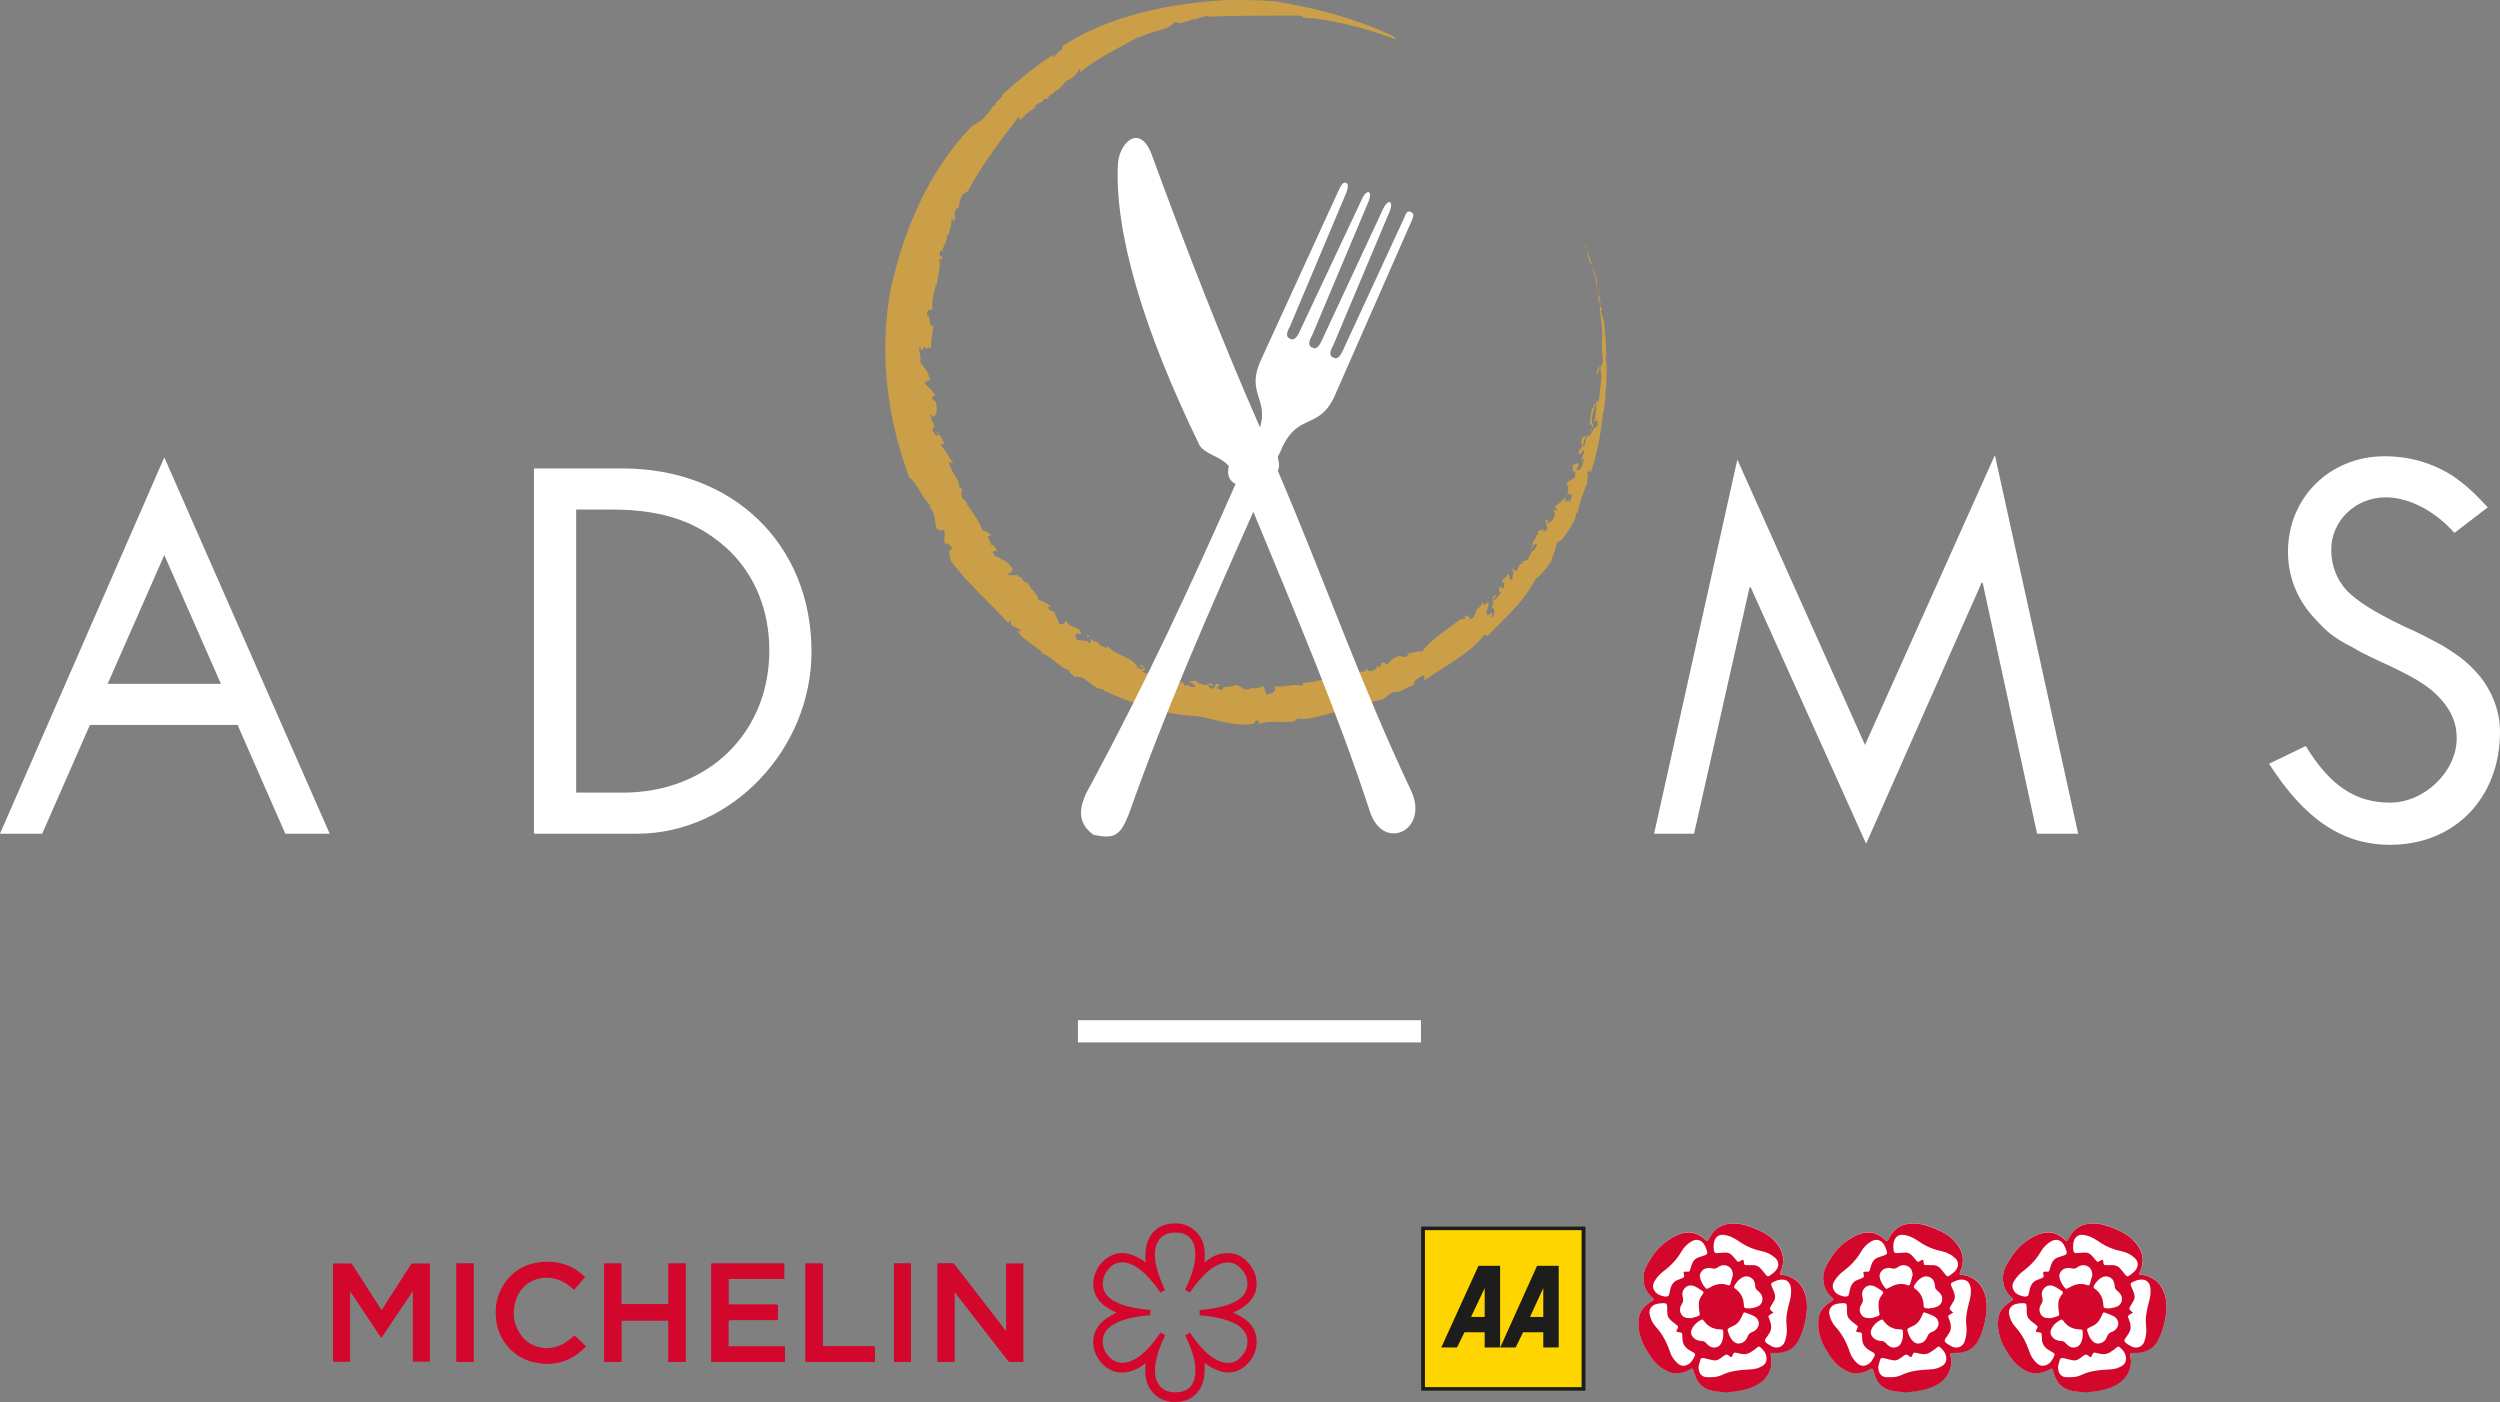 <?xml version="1.0" encoding="UTF-8"?> <svg xmlns="http://www.w3.org/2000/svg" xmlns:xlink="http://www.w3.org/1999/xlink" width="225.2px" height="126.291px" viewBox="0 0 225.2 126.291" version="1.1"><rect x="0" y="0" width="225.2" height="126.291" fill="#808080" stroke="none"/><title>adams-logo-white</title><g id="Page-1" stroke="none" stroke-width="1" fill="none" fill-rule="evenodd"><g id="adams-logo-white"><g id="adams-logo-white-copy" fill-rule="nonzero"><g id="adams-logo-blue"><g id="Group" transform="translate(79.748, 0)" fill="#CA9F48"><path d="M63.152,20.7 C63.052,20.4 63.152,20.7 62.952,20.3 L63.152,20.7 Z" id="Path"></path><path d="M44.452,3 C42.552,2.4 39.952,1.7 37.752,1.6 C37.452,1.6 37.852,1.5 37.252,1.4 C35.052,1.4 31.752,1.4 29.052,1.5 L29.252,1.4 C28.752,1.4 28.152,1.7 27.652,1.8 C27.652,1.8 27.852,1.7 27.652,1.7 C27.552,1.9 26.752,2 26.552,2.1 C26.352,2.1 26.352,2 26.052,2 L25.852,2.2 C25.152,2.8 23.852,2.8 22.852,3.4 C22.852,3.3 22.952,3.3 22.852,3.3 C21.252,4.2 19.152,5.2 17.552,6.5 C17.552,6.4 17.552,6.2 17.452,6.2 C17.452,6.4 17.052,6.9 16.552,7.2 C16.252,7.1 15.952,7.9 15.352,8.2 L15.352,8.1 C15.152,8.6 14.752,8.4 14.652,8.9 L14.252,8.9 C14.352,9.3 13.652,9.2 13.452,9.6 L13.552,9.6 C13.352,9.9 13.052,9.9 12.852,10.2 L12.752,10.2 C12.252,10.8 11.752,11 12.052,11.2 C11.652,11.2 12.452,10.6 11.952,10.6 C10.352,12.7 8.652,14.9 7.452,17.2 C7.152,17.4 7.052,17.5 6.952,17.5 C6.852,17.8 6.552,18.4 6.652,18.7 C6.652,18.6 6.452,18.8 6.352,18.9 C6.052,19.3 6.452,19.5 6.152,20 C6.152,19.8 6.052,19.7 5.952,19.7 C6.052,20.2 5.752,20.8 5.652,21.3 C5.652,21.2 5.652,21.1 5.552,21.1 C5.652,21.8 5.152,22.1 5.152,22.7 L5.052,22.5 C4.552,23.2 5.352,22.9 5.052,23.5 C5.052,23.3 4.952,23.3 4.852,23.3 C5.052,24.1 4.652,25.1 4.652,25.7 L4.552,25.6 C4.452,26.3 4.152,27 4.252,27.8 C4.152,28.1 3.752,27.6 3.752,28.4 C4.152,28.4 3.852,29.7 4.352,29.3 C4.252,29.9 4.052,31 4.152,31.4 C3.952,31.1 3.552,31.7 3.552,31.2 L3.252,31.6 C3.052,31.5 3.352,31.2 3.052,31.3 C3.052,31.6 3.252,32.4 3.152,32.6 C3.452,33.1 3.952,33.5 4.052,34.4 C3.852,34 3.552,34.7 3.452,34.4 C3.752,34.8 4.152,35.1 4.452,35.5 C4.552,35.8 4.052,35.6 4.252,36 C4.352,36 4.452,36.1 4.552,36.2 C4.552,36.3 4.852,37.3 4.352,37.5 C4.152,37.7 4.152,37.1 4.052,37.4 C4.152,37.9 4.252,37.9 4.452,38.4 L4.252,38.6 C4.252,38.9 4.652,39.5 4.852,39.1 C4.852,38.9 4.652,39.3 4.652,38.9 C4.952,39.1 5.152,39.6 5.352,40.1 C5.252,40 5.152,40 4.952,40 C5.452,40.6 5.752,41.2 6.152,41.8 C6.352,41.7 5.652,41.7 5.752,41.5 C5.752,42.5 6.852,43.2 6.652,44.1 C6.552,44 6.952,43.9 6.852,43.9 C7.052,44.3 6.652,44.4 6.952,44.7 C6.752,44.8 7.152,45 7.352,45.3 C7.552,45.4 7.252,45.4 7.152,45.2 C7.452,45.5 8.452,46.9 8.752,47.8 C8.852,47.7 9.452,48.1 9.552,48.2 L9.252,48.3 C9.252,48.6 9.652,48.9 9.452,49.1 C10.052,49.3 8.152,47.7 8.752,48.1 C8.652,48.4 9.652,48.6 9.252,48.7 C9.552,49.1 10.052,49.2 10.052,49.7 C10.052,49.6 9.452,49.6 9.752,49.9 C10.152,50.4 9.952,50 10.352,50.3 L10.652,50.5 C10.852,50.3 10.952,51 11.052,50.6 C10.952,50.8 11.752,51.2 11.352,51.5 L11.052,51.7 C11.252,51.9 11.652,51.8 11.952,51.8 C11.952,51.9 11.952,52 11.852,52 C12.352,51.7 12.252,52.5 12.852,52.5 C13.052,53.1 13.852,53.6 13.752,54 C14.152,54.2 14.652,54.3 14.952,54.7 C14.852,54.7 14.752,54.6 14.652,54.7 C14.752,55 14.952,55 15.252,55.1 C15.152,55.1 15.552,55.8 15.652,56.2 C16.152,56.3 16.152,56 16.352,55.9 C16.352,56.6 17.552,56.3 17.652,57.1 C17.452,57.1 16.952,57 17.152,57.3 C17.152,58 18.052,57.4 18.452,58 L18.552,57.5 C18.652,57.9 19.452,57.8 19.252,58.1 C19.552,58.1 19.852,58.6 20.052,58.2 C20.752,59.1 22.452,59.2 22.752,60.2 C22.952,60.2 23.252,60.4 23.252,60.2 C23.152,59.9 22.852,60.2 22.852,60 C22.952,60 23.052,59.9 23.052,59.9 C23.352,60.1 23.552,60.2 23.152,60.5 C23.752,61 24.152,60.1 24.952,60.5 C24.852,60.7 24.852,60.7 25.152,60.8 L25.752,60.6 C26.352,60.8 25.952,61.1 25.852,61.4 C26.152,61.5 26.552,61.6 26.752,61.4 L27.052,61.9 C26.852,61.6 27.352,61.8 27.552,61.7 L27.352,61.7 C27.352,61.9 27.752,61.9 27.952,61.9 C27.952,61.7 27.552,61.5 27.352,61.4 C27.552,61.3 27.752,61.4 28.052,61.3 C27.952,61.6 28.552,61.6 28.752,61.7 C29.052,61.8 29.152,61.5 29.252,61.5 C29.252,61.7 29.752,61.6 29.452,61.8 C29.352,61.8 29.252,61.6 29.052,61.7 C29.252,61.9 29.152,62.1 29.552,62 C29.852,61.9 29.552,61.4 30.152,61.7 C29.952,61.8 29.952,61.9 29.852,62 L30.352,62.2 L30.452,61.9 C30.552,62 30.452,62 30.452,62 C30.652,61.7 31.252,62 31.452,61.7 C31.752,61.7 32.052,61.9 32.252,62 L32.152,62 C32.452,62.2 32.852,62.1 33.152,61.9 L33.152,62 C33.352,62 33.752,62 33.952,61.8 C34.352,62 34.152,62.8 34.552,62.5 C35.052,62.5 35.252,62 35.052,61.8 C35.852,62 36.752,61.5 37.552,61.8 C37.652,61.7 37.552,61.6 37.752,61.5 C38.952,61.5 40.152,60.8 41.152,61.1 C40.852,61.3 41.152,61.4 41.252,61.5 C41.452,61.2 41.652,61.7 41.652,61.3 C41.552,61.1 41.552,61 41.252,61 C41.952,60.7 42.952,60.4 43.352,60.5 C43.152,60.5 43.252,60.3 43.352,60.2 C43.452,60.6 43.952,60.5 44.252,60.2 L44.252,60 L44.552,60.1 C44.652,60 44.552,59.6 44.952,59.7 C45.052,59.8 45.052,59.8 45.152,59.9 C45.452,59.6 45.852,59.1 46.352,59.1 L46.852,59.2 C47.052,59.1 47.252,58.8 46.852,58.9 C47.652,58.8 48.052,58.6 48.352,58.7 C49.252,57.5 50.752,56.6 51.952,55.7 L52.052,55.8 C52.452,55.7 52.052,55.5 52.352,55.4 C52.352,55.6 52.752,55.5 52.652,55.8 C53.252,55.6 53.052,55.1 53.352,54.9 C53.252,54.7 53.152,55.2 53.152,55 C53.152,54.9 53.852,54.6 53.752,54.3 C53.952,54.3 53.952,54.5 53.952,54.6 L54.152,54.3 C54.752,54.2 53.752,55.4 54.352,55.4 L54.552,55.2 C54.952,55.2 54.152,56 54.752,55.5 C54.952,55.2 54.852,54.6 54.552,54.8 C55.052,54.2 54.352,54.1 54.952,53.6 C55.252,53.6 54.552,54.1 54.752,54.1 C55.152,54 55.252,53.5 55.552,53.3 C55.252,53.5 55.252,53.1 55.352,52.9 C55.752,52.7 55.352,53.3 55.752,52.9 C55.652,52.7 55.952,52.3 55.552,52.5 C55.452,52.1 56.052,52.1 56.052,51.7 C56.352,51.7 56.052,52.5 56.552,52.1 C56.352,52 56.852,51.3 56.352,51.3 C56.552,51.2 56.752,51.3 56.752,51.5 C57.152,51.3 56.952,50.6 57.452,50.8 L57.352,50.6 C57.452,50.6 57.652,50.5 57.852,50.4 C58.052,50.2 58.252,49.4 58.452,49.6 C58.452,49.5 58.952,48.9 58.552,49 C58.152,49.3 58.352,49.5 57.952,49.5 C58.352,49.4 58.352,49 58.352,48.7 L58.452,48.7 C58.552,48.5 58.752,48.3 58.652,48.1 C58.652,48.2 58.752,48.2 58.852,48.2 L58.752,48 C59.052,47.4 59.152,48.1 59.352,47.5 L59.252,48 C59.252,47.9 59.552,47.8 59.652,47.6 C59.552,47.4 59.552,47.1 59.452,47 C59.552,46.7 59.652,47 59.752,46.6 L59.652,47.1 C59.652,47.2 60.052,47 60.252,46.6 C60.352,46.3 60.352,45.8 60.052,46.2 C60.152,46 60.452,45.8 60.452,46 C60.652,45.5 60.252,46 60.352,45.6 C60.552,45.5 60.952,45.1 61.252,44.8 L61.252,45.3 L61.352,45 C61.352,45.4 61.552,44.9 61.652,45.2 C61.752,45 61.852,44.8 61.852,44.5 C61.252,44.9 61.752,43.7 61.352,43.7 C61.652,42.9 62.252,43.5 62.152,42.5 C62.052,42.6 61.952,42.1 61.852,42.7 C62.052,42.2 61.752,42.3 62.052,41.7 C62.052,42.2 62.452,41.3 62.452,42 C62.352,41.9 62.252,42.3 62.252,42.4 C62.452,42.2 62.552,42.5 62.752,42 C62.852,41.7 62.952,41.2 62.852,41.3 C62.652,41.3 62.752,41.8 62.652,41.5 C62.852,40.9 63.052,40.8 62.852,40.5 C62.752,40.9 62.552,40.9 62.452,40.9 L62.552,40.4 L62.652,40.5 C62.952,39.8 62.552,40.2 62.752,39.5 L63.052,39.2 C63.152,39.4 62.652,40.2 62.952,40.2 C63.152,39.7 63.052,39.5 63.252,39.1 L63.252,39.4 C63.352,39.2 63.752,39.2 63.652,38.4 C63.652,38 63.552,38.3 63.452,38.3 C63.552,37.5 63.552,37.3 63.652,36.8 C63.852,36.9 63.852,35.9 63.952,36.5 C63.852,36.7 63.552,37.8 63.652,38.2 C63.952,38 63.452,38.8 63.652,39 C63.852,38.4 64.052,38.5 64.152,38.4 C64.152,38.2 64.152,38 64.152,37.9 C64.052,37.8 63.952,38 63.852,38 C64.052,37.3 64.052,36.6 64.052,36.2 C64.152,36 64.252,36.1 64.252,36.3 C64.352,35.5 64.452,34.6 64.552,33.7 C64.352,34.2 64.552,32.8 64.352,33.1 C64.252,33.5 64.152,33.9 64.052,33.7 C64.052,33.4 64.152,33.7 64.152,33.6 C64.052,33.3 64.352,33.1 64.252,32.7 C64.252,33.5 64.452,32.9 64.552,33 C64.452,32.4 64.652,33 64.652,32.5 C64.552,31.9 64.552,31.3 64.552,30.6 C64.652,29.8 64.452,28.6 64.352,27.9 C64.352,27.5 64.452,27.8 64.452,27.4 C64.352,26.9 64.352,27.8 64.352,27.1 L64.352,27.2 C64.352,27 64.252,25.9 64.052,25.8 L64.152,26 C64.152,25.9 64.052,25.8 64.052,25.7 C64.052,25.7 64.052,25.5 64.152,25.7 C64.152,25.3 63.952,24.8 63.852,24.4 L63.852,24.7 C63.652,23.9 63.552,23.4 63.252,22.7 L63.252,22.7 L63.152,22.3 C63.252,22.4 63.052,22 62.952,21.8 L63.352,22.9 C63.452,23.2 63.252,22.6 63.252,22.8 C63.252,23 63.452,23.7 63.552,23.8 C63.452,23.5 63.452,23.5 63.352,23.3 C63.352,23.2 63.452,23.6 63.552,23.8 C63.552,23.7 63.452,23.5 63.452,23.4 C63.552,23.7 63.652,23.9 63.752,24.4 C63.652,24.1 63.752,24.6 63.752,24.5 C63.852,24.5 63.952,24.9 64.052,25.5 C64.052,25.9 64.352,26.6 64.452,27.2 C64.352,26.9 64.252,26.6 64.152,26.2 C64.252,26.6 64.252,26.7 64.252,27.1 C64.352,27.3 64.452,27.4 64.552,28 L64.452,28 C64.552,28.5 64.652,28.5 64.752,29.1 C64.852,30.2 64.952,31.3 64.952,32.2 L64.852,32.2 C65.052,32.7 64.952,33.8 64.952,34.4 C64.852,35.5 64.852,36.7 64.652,37.2 C64.452,39.1 64.152,40.7 63.552,42.6 L63.452,42.2 C63.452,42.6 63.252,42.4 63.152,42.7 C63.452,42.4 63.152,43.2 63.252,43.5 C62.852,44.3 62.552,45.4 62.352,46.2 L62.252,46.2 C62.152,47 61.552,47.8 60.952,48.6 C60.852,48.7 60.652,48.7 60.452,49 C60.352,49.6 60.252,49.8 59.952,50.6 C59.652,51.1 59.052,51.8 58.552,52.2 C57.552,54.2 55.852,55.6 54.252,57.3 L53.952,57.2 C52.552,59 50.052,60.2 48.552,61.3 L48.552,60.8 C47.952,61 47.452,61.5 47.652,61.7 C47.052,61.8 46.352,62.5 45.852,62.3 C45.252,62.5 45.252,62.8 44.752,63 C43.552,63.3 43.152,63.4 42.052,63.8 L42.352,63.7 C42.452,63.6 42.452,63.4 42.152,63.4 C41.752,63.6 40.552,63.7 41.152,64.1 C39.852,64.1 38.352,65 37.052,64.7 C37.152,64.9 36.852,64.9 36.752,65 C35.652,65.1 34.552,64.9 33.652,65.2 C33.452,65.1 33.952,64.9 33.452,64.9 C33.152,65 33.452,65.1 33.152,65.2 C31.352,65.5 29.552,64.7 27.952,64.5 C25.052,64.4 22.152,63.3 19.652,62.2 L19.752,62.1 C18.652,62.2 18.052,60.7 17.052,61 C16.952,60.8 16.352,60.5 16.652,60.4 C15.852,60.3 15.052,59.1 13.952,58.8 C14.052,58.9 14.052,58.9 14.252,58.9 C13.552,58.1 12.552,57.8 11.852,56.8 C11.952,56.8 12.152,56.9 12.252,56.9 C12.052,56.4 11.152,56.6 11.352,56 C11.152,55.8 11.052,56.1 11.152,56.2 C9.552,54.4 7.452,52.6 5.952,50.6 C5.252,48.8 6.752,49.9 5.652,49 C5.652,48.8 5.452,49.1 5.452,49 C5.052,48.6 5.652,47.9 5.152,47.7 C4.952,48 4.852,47.6 4.652,47.7 C4.352,46.6 4.552,46.3 3.952,45.6 L4.152,45.6 C3.252,44.9 3.052,43.7 2.152,43 C0.152,37.6 -0.548,31.9 0.452,26.2 C1.652,20.7 3.852,15.5 7.752,11.4 C8.952,10.7 8.952,10.6 9.852,9.4 C9.852,9.5 9.752,9.6 9.952,9.5 C9.752,9.2 10.652,8.8 10.552,8.5 C12.152,7.1 13.552,5.9 15.352,4.8 C15.052,5 15.052,5.3 15.352,5 L15.652,4.6 L15.752,4.6 C15.952,4.4 16.152,4.2 15.852,4.2 C20.352,1.3 25.752,0.3 30.752,-2.39899859e-24 C31.952,-2.39899859e-24 33.652,-2.39899859e-24 34.952,0.1 C38.752,0.7 42.152,1.6 45.652,3.2 C46.452,3.8 45.952,3.5 44.452,3 L44.452,3 Z" id="Path"></path><path d="M63.352,21.4 C63.452,21.5 63.552,21.9 63.452,21.6 C63.452,21.5 63.352,21.3 63.352,21.4 Z" id="Path"></path><path d="M64.952,32.9 C64.952,32.9 64.952,33.1 64.852,33.1 C64.852,33 64.752,32.8 64.852,32.7 C64.852,32.8 64.852,32.8 64.952,32.9 L64.952,32.9 Z" id="Path"></path><path d="M64.552,35.8 C64.452,35.7 64.552,35.1 64.552,34.7 L64.552,35.8 Z" id="Path"></path><path d="M63.752,38.4 C63.652,38.6 63.652,38.5 63.652,38.2 C63.752,38.2 63.752,38.3 63.752,38.4 Z" id="Path"></path><path d="M63.852,38.6 C63.752,38.8 63.752,38.9 63.652,39 C63.752,39 63.752,38.5 63.852,38.6 Z" id="Path"></path><path d="M61.652,44.1 C61.552,44.2 61.552,44.5 61.352,44.6 C61.452,44.5 61.552,43.9 61.652,44.1 Z" id="Path"></path><path d="M60.552,46.5 C60.452,46.6 60.452,46.6 60.452,46.7 C60.352,46.8 60.352,46.6 60.352,46.5 L60.552,46.5 L60.552,46.5 Z" id="Path"></path><polygon id="Path" points="18.152 57.2 18.452 57.3 18.252 57.4"></polygon><path d="M5.652,40.3 C5.452,40.1 5.752,40.1 5.752,40 C5.852,40.2 5.552,39.9 5.652,40.3 Z" id="Path"></path><polygon id="Path" points="3.852 28.7 3.852 28.7 3.552 28.7"></polygon></g><g id="Group" transform="translate(0, 12.428)" fill="#FFFFFF"><path d="M0,62.672 L3.8,62.672 L8.1,52.872 L21.4,52.872 L25.7,62.672 L29.7,62.672 L14.8,28.772 L0,62.672 Z M9.7,49.172 L14.8,37.572 L19.9,49.172 L9.7,49.172 Z" id="Shape"></path><path d="M56.1,29.772 L48.1,29.772 L48.1,62.672 L57.4,62.672 C65.9,62.672 73.1,55.072 73.1,46.272 C73.1,36.572 66,29.772 56.1,29.772 Z M56.1,58.972 L51.9,58.972 L51.9,33.472 L55.1,33.472 C59.9,33.472 63.1,34.672 65.8,37.272 C68.1,39.572 69.3,42.672 69.3,46.172 C69.3,53.572 63.8,58.972 56.1,58.972 Z" id="Shape"></path><polygon id="Path" points="168 54.672 156.5 28.972 149 62.672 152.6 62.672 157.6 40.472 157.7 40.472 168.1 63.572 178.5 40.072 178.6 40.072 183.5 62.672 187.2 62.672 179.7 28.572"></polygon><path d="M223.2,48.272 C222.3,47.272 221.7,46.772 220.1,45.772 C218.6,44.972 218.1,44.672 216.5,43.972 C213.6,42.572 212.3,41.672 211.4,40.772 C210.5,39.772 210,38.572 210,37.072 C210,34.472 212.2,32.372 214.9,32.372 C217,32.372 219.3,33.572 221.1,35.572 L224.1,33.272 C222.7,31.772 222.1,31.272 221,30.472 C219.1,29.272 217.1,28.672 214.8,28.672 C209.9,28.672 206.1,32.372 206.1,37.272 C206.1,39.472 206.9,41.572 208.5,43.272 C209.5,44.372 210.1,44.972 211.9,45.872 C212.7,46.372 213,46.472 214,46.972 C217.3,48.472 218.7,49.272 219.8,50.472 C220.8,51.572 221.3,52.672 221.3,54.072 C221.3,57.072 218.4,59.872 215.3,59.872 C212.2,59.872 209.9,58.372 207.7,54.772 L204.4,56.372 C207.6,61.372 211,63.672 215.3,63.672 C221.1,63.672 225.2,59.472 225.2,53.472 C225.2,51.672 224.5,49.772 223.2,48.272 Z" id="Path"></path><rect id="Rectangle" x="97.1" y="79.472" width="30.9" height="2"></rect><path d="M98.5,62.772 C100.4,63.172 100.9,62.872 101.7,60.872 C104.9,51.772 108.9,42.672 112.9,33.672 C116.7,42.872 120.5,51.772 123.4,60.672 C124.6,64.372 128.8,62.372 127.1,58.772 C122.6,49.272 119.3,39.772 115.1,29.972 C115.3,29.572 115.2,29.172 115.1,28.772 C115.2,28.472 115.4,28.172 115.5,27.872 C117,24.672 118.9,26.372 120.3,23.072 L127.2,7.372 C127.4,6.872 127.3,6.772 127.1,6.672 C126.9,6.572 126.7,6.572 126.5,7.172 L121,19.072 C120.7,19.772 120.4,19.972 120.1,19.772 C119.8,19.672 119.7,19.372 120.1,18.672 L125.2,6.572 C125.4,5.972 125.3,5.872 125.2,5.772 C125.1,5.772 124.9,5.772 124.6,6.372 L119.1,18.172 C118.8,18.872 118.5,19.072 118.2,18.872 C117.9,18.772 117.8,18.472 118.2,17.772 L123.3,5.672 C123.5,5.072 123.4,4.972 123.3,4.872 C123.2,4.872 123,4.872 122.7,5.472 L117.1,17.372 C116.8,18.072 116.5,18.272 116.2,18.072 C115.9,17.972 115.8,17.672 116.2,16.972 L121.3,4.872 C121.5,4.272 121.4,4.172 121.3,4.072 C121.1,3.972 121,3.972 120.7,4.472 L113.6,19.972 C112.2,22.972 114.3,23.472 113.5,26.072 C109.9,17.872 106.7,9.572 103.7,1.372 C102.6,-1.328 100.8,0.472 100.7,2.372 C100.4,8.572 103,17.272 108,27.572 C108.4,28.472 110,28.672 110.7,29.572 C110.5,30.272 110.7,30.872 111.3,31.172 C107.2,40.472 103,49.472 98.2,58.372 C97.1,60.272 97,61.672 98.5,62.772 Z" id="Path"></path></g></g></g><g id="michelin-rosettes-copy-2" transform="translate(30, 110.2)"><g id="Group" transform="translate(0, 0.001)" fill="#D3072B" fill-rule="nonzero"><g transform="translate(0, 3.455)"><path d="M62.18,9.025 L62.18,0.165 L60.66,0.165 L60.66,6.255 C60.6,6.215 60.56,6.175 60.53,6.125 C59.01,4.165 57.5,2.215 55.99,0.255 C55.93,0.175 55.87,0.145 55.77,0.145 L54.47,0.145 L54.47,9.005 L55.99,9.005 L55.99,2.705 C56.04,2.765 56.07,2.795 56.1,2.825 C56.92,3.885 57.75,4.945 58.57,6.005 C59.32,6.975 60.07,7.945 60.83,8.915 C60.86,8.955 60.92,9.005 60.96,9.005 L62.2,9.005 L62.18,9.025 L62.18,9.025 Z M35.61,7.635 L35.61,5.435 C35.61,5.315 35.67,5.255 35.8,5.255 L39.9,5.255 C40.02,5.255 40.08,5.195 40.08,5.075 L40.08,4.045 C40.08,3.925 40.02,3.865 39.9,3.865 L35.78,3.865 C35.65,3.865 35.62,3.825 35.62,3.705 L35.62,1.545 L40.64,1.545 L40.64,0.165 L34.08,0.165 L34.08,9.015 L40.7,9.015 L40.7,7.635 L35.61,7.635 Z M31.76,0.165 L30.21,0.165 L30.21,3.835 L25.96,3.835 L25.96,0.165 L24.43,0.165 L24.43,9.015 L25.97,9.015 L25.97,5.295 L30.21,5.295 L30.21,9.025 L31.75,9.025 L31.75,0.165 L31.75,0.165 L31.76,0.165 Z M42.57,9.025 L48.78,9.025 L48.78,7.765 C48.78,7.645 48.74,7.615 48.62,7.615 L44.09,7.615 L44.09,0.165 L42.55,0.165 L42.55,9.015 L42.57,9.015 L42.57,9.025 Z M11.12,0.165 L11.12,9.025 L12.65,9.025 L12.65,0.165 L11.12,0.165 Z M52.06,9.025 L52.06,0.165 L50.53,0.165 L50.53,9.025 L52.06,9.025 Z" id="Shape"></path><path d="M0,0.155 L1.53,0.155 C1.63,0.155 1.69,0.185 1.74,0.265 C2.58,1.585 3.43,2.895 4.28,4.215 C4.31,4.255 4.33,4.295 4.37,4.345 C4.4,4.295 4.43,4.255 4.46,4.225 C5.31,2.905 6.16,1.585 7.01,0.265 C7.06,0.185 7.11,0.155 7.21,0.155 L8.73,0.155 L8.73,9.005 L7.19,9.005 L7.19,2.705 L7.15,2.705 L4.35,6.875 L1.57,2.715 L1.54,2.715 L1.54,9.015 L0,9.015 L0,0.145 L0,0.145 L0,0.155 Z" id="Path"></path><path d="M18.86,9.185 C18.6,9.145 18.33,9.115 18.07,9.055 C16.33,8.655 15,7.215 14.72,5.445 C14.5,4.015 14.79,2.715 15.72,1.585 C16.45,0.705 17.4,0.205 18.53,0.055 C19.58,-0.085 20.6,0.035 21.55,0.525 C21.98,0.745 22.35,1.045 22.71,1.385 L21.71,2.535 C21.71,2.535 21.64,2.475 21.6,2.445 C21.1,1.995 20.55,1.645 19.88,1.505 C18.25,1.175 16.77,2.105 16.39,3.735 C16.14,4.775 16.3,5.765 16.95,6.635 C17.92,7.945 19.63,8.045 20.79,7.365 C21.1,7.185 21.37,6.945 21.66,6.725 C21.7,6.695 21.74,6.655 21.77,6.635 L22.78,7.615 C22.78,7.615 22.75,7.655 22.74,7.675 C22,8.445 21.13,8.985 20.06,9.135 C19.89,9.155 19.71,9.175 19.54,9.205 L18.88,9.205 L18.86,9.185 L18.86,9.185 Z" id="Path"></path><path d="M62.18,9.025 L60.94,9.025 C60.94,9.025 60.84,8.975 60.81,8.935 C60.06,7.965 59.3,6.995 58.55,6.025 C57.73,4.965 56.91,3.905 56.08,2.845 C56.05,2.815 56.03,2.785 55.97,2.725 L55.97,9.025 L54.45,9.025 L54.45,0.165 L55.75,0.165 C55.85,0.165 55.91,0.195 55.97,0.275 C57.48,2.235 59,4.185 60.51,6.145 C60.54,6.185 60.58,6.235 60.64,6.275 L60.64,0.185 L62.16,0.185 L62.16,9.045 L62.18,9.025 Z" id="Path"></path><path d="M35.62,7.635 L40.7,7.635 L40.7,9.015 L34.08,9.015 L34.08,0.165 L40.64,0.165 L40.64,1.545 L35.62,1.545 L35.62,3.705 C35.62,3.835 35.65,3.865 35.78,3.865 L39.9,3.865 C40.02,3.865 40.08,3.925 40.08,4.045 L40.08,5.075 C40.08,5.195 40.02,5.255 39.9,5.255 L35.8,5.255 C35.67,5.255 35.61,5.315 35.61,5.435 L35.61,7.635 L35.61,7.635 L35.62,7.635 Z" id="Path"></path><polygon id="Path" points="31.76 0.165 31.76 9.025 30.22 9.025 30.22 5.295 25.98 5.295 25.98 9.015 24.44 9.015 24.44 0.165 25.97 0.165 25.97 3.835 30.22 3.835 30.22 0.165 31.77 0.165 31.77 0.165"></polygon><path d="M42.58,9.015 L42.58,0.165 L44.12,0.165 L44.12,7.615 L48.65,7.615 C48.77,7.615 48.81,7.645 48.81,7.765 L48.81,9.025 L42.58,9.025 L42.58,9.015 Z" id="Path"></path><polygon id="Path" points="11.13 0.155 12.66 0.155 12.66 9.015 11.13 9.015"></polygon><polygon id="Path" points="52.06 9.015 50.53 9.015 50.53 0.155 52.06 0.155 52.06 9.015"></polygon></g><path d="M78.52,3.52 L78.52,2.73 C78.52,1.94 78.27,1.28 77.76,0.77 C77.25,0.26 76.62,0 75.85,0 C75.01,0 74.36,0.26 73.89,0.79 C73.42,1.32 73.18,2.02 73.18,2.9 L73.18,3.14 C73.18,3.14 73.18,3.22 73.2,3.25 L73.22,3.52 C72.43,2.95 71.71,2.67 71.08,2.67 C70.59,2.67 70.12,2.84 69.66,3.17 C69.23,3.48 68.91,3.89 68.71,4.39 C68.56,4.74 68.48,5.1 68.48,5.45 C68.48,6.53 69.1,7.36 70.35,7.93 L70.59,8.04 C69.19,8.68 68.48,9.55 68.48,10.65 C68.48,11.39 68.74,12.04 69.25,12.6 C69.76,13.16 70.38,13.44 71.08,13.44 C71.72,13.44 72.36,13.21 72.99,12.75 L73.2,12.59 C73.18,12.8 73.17,13.06 73.17,13.36 C73.17,14.16 73.42,14.82 73.93,15.33 C74.44,15.84 75.07,16.09 75.84,16.09 C76.69,16.09 77.34,15.82 77.81,15.29 C78.28,14.76 78.51,14.07 78.51,13.21 L78.51,12.58 C79.3,13.15 80.01,13.43 80.63,13.43 C81.33,13.43 81.93,13.15 82.44,12.59 C82.95,12.03 83.2,11.38 83.2,10.65 C83.2,9.56 82.58,8.73 81.33,8.16 L81.09,8.05 C82.49,7.41 83.2,6.54 83.2,5.46 C83.2,4.76 82.95,4.13 82.44,3.55 C81.93,2.97 81.33,2.68 80.61,2.68 C79.89,2.68 79.27,2.91 78.72,3.36 L78.49,3.54 L78.52,3.52 L78.52,3.52 Z M77.17,6.24 C78.41,4.43 79.57,3.52 80.63,3.52 C81.07,3.52 81.47,3.72 81.83,4.12 C82.19,4.52 82.37,4.96 82.37,5.45 C82.37,6.78 80.93,7.57 78.06,7.81 L78.06,8.28 C79.49,8.4 80.56,8.66 81.28,9.05 C82,9.44 82.37,9.98 82.37,10.64 C82.37,11.12 82.2,11.56 81.85,11.97 C81.5,12.38 81.1,12.57 80.64,12.57 C79.56,12.57 78.4,11.66 77.18,9.84 L76.76,10.08 C77.37,11.32 77.68,12.37 77.68,13.23 C77.68,14.56 77.07,15.22 75.86,15.22 C75.28,15.22 74.83,15.04 74.51,14.69 C74.2,14.31 74.04,13.84 74.04,13.27 C74.04,12.41 74.35,11.35 74.96,10.07 L74.54,9.83 C73.32,11.65 72.17,12.56 71.08,12.56 C70.64,12.56 70.24,12.37 69.88,11.99 C69.52,11.61 69.34,11.16 69.34,10.63 C69.34,9.3 70.77,8.51 73.63,8.27 L73.63,7.8 C70.77,7.56 69.34,6.78 69.34,5.44 C69.34,4.97 69.51,4.53 69.85,4.12 C70.19,3.71 70.6,3.51 71.07,3.51 C72.13,3.51 73.28,4.42 74.53,6.23 L74.95,6 C74.34,4.75 74.03,3.67 74.03,2.78 C74.03,2.21 74.19,1.74 74.5,1.36 C74.82,1.01 75.27,0.83 75.85,0.83 C77.06,0.83 77.67,1.49 77.67,2.81 C77.67,3.68 77.36,4.74 76.75,5.99 L77.17,6.22 L77.17,6.24 L77.17,6.24 Z" id="Shape"></path></g><g id="Group" transform="translate(98.02, 0.291)"><polygon id="Path" fill="#1D1D1B" points="1.42108547e-14 -5.55111512e-17 14.8 -5.55111512e-17 14.8 14.78 1.42108547e-14 14.78 1.42108547e-14 -5.55111512e-17"></polygon><polygon id="Path" fill="#FFD500" points="0.34 0.32 14.45 0.32 14.45 14.46 0.34 14.46 0.34 0.32"></polygon><path d="M5.72,5.54 L5.72,8.14 L4.49,8.14 L5.72,5.54 L5.72,5.54 Z M1.81,10.89 L5.16,3.53 L7.11,3.53 L7.11,10.89 L5.72,10.89 L5.72,9.52 L3.9,9.52 L3.23,10.89 L1.81,10.89 Z" id="Shape" fill="#1D1D1B"></path><path d="M11,5.54 L11,8.14 L9.8,8.14 L11,5.54 L11,5.54 Z M7.12,10.89 L10.44,3.53 L12.39,3.53 L12.39,10.89 L11,10.89 L11,9.52 L9.18,9.52 L8.51,10.89 L7.12,10.89 Z" id="Shape" fill="#1D1D1B"></path></g><g id="Group" transform="translate(117.593, 0)" fill-rule="nonzero"><path d="M15.007,6.301 C14.847,5.841 14.607,5.431 14.207,5.131 C13.837,4.851 13.427,4.661 12.947,4.631 C12.737,4.631 12.707,4.551 12.797,4.361 C12.827,4.291 12.867,4.221 12.887,4.141 C13.287,3.011 12.887,2.131 12.087,1.391 C11.657,0.981 11.117,0.721 10.577,0.491 C9.897,0.201 9.207,-0.019 8.457,0.001 C7.467,0.031 6.787,0.511 6.367,1.391 C6.247,1.641 6.207,1.651 6.007,1.451 C5.307,0.771 4.477,0.651 3.667,0.981 C3.257,1.141 2.857,1.381 2.507,1.641 C1.817,2.141 1.307,2.811 0.887,3.551 C0.687,3.891 0.517,4.261 0.477,4.651 C0.387,5.461 0.637,6.151 1.267,6.681 C1.417,6.811 1.397,6.881 1.237,6.981 C0.627,7.361 0.127,7.811 0.037,8.591 C-0.013,9.001 0.007,9.401 0.087,9.801 C0.187,10.311 0.387,10.791 0.637,11.241 C1.047,11.951 1.477,12.631 2.197,13.081 C2.557,13.311 2.927,13.481 3.367,13.491 C3.857,13.491 4.307,13.381 4.717,13.131 C4.867,13.041 4.897,13.061 4.957,13.221 C5.047,13.481 5.117,13.751 5.237,14.001 C5.437,14.411 5.747,14.731 6.177,14.921 C6.667,15.141 7.197,15.171 7.707,15.191 C8.307,15.191 8.867,15.091 9.427,14.971 C9.987,14.851 10.507,14.651 10.977,14.321 C11.437,14.001 11.727,13.571 11.897,13.041 C12.027,12.631 12.007,12.231 11.917,11.821 C11.877,11.661 11.917,11.621 12.087,11.631 C12.237,11.631 12.387,11.651 12.537,11.631 C13.337,11.581 13.997,11.281 14.397,10.551 C14.837,9.761 15.067,8.901 15.147,8.001 C15.207,7.421 15.197,6.831 14.997,6.271 L14.997,6.291 L15.007,6.301 Z" id="Path" fill="#FFFFFF"></path><path d="M7.697,15.201 C7.187,15.181 6.657,15.151 6.167,14.931 C5.737,14.741 5.427,14.421 5.227,14.011 C5.107,13.761 5.037,13.491 4.947,13.231 C4.897,13.071 4.857,13.051 4.707,13.141 C4.287,13.401 3.847,13.511 3.357,13.501 C2.917,13.501 2.547,13.321 2.187,13.091 C1.467,12.641 1.037,11.961 0.627,11.251 C0.367,10.801 0.177,10.321 0.077,9.811 C-0.003,9.411 -0.023,9.021 0.027,8.601 C0.117,7.811 0.617,7.371 1.227,6.991 C1.397,6.891 1.407,6.821 1.257,6.691 C0.627,6.151 0.387,5.461 0.467,4.661 C0.507,4.261 0.677,3.901 0.877,3.561 C1.297,2.821 1.807,2.151 2.497,1.651 C2.857,1.391 3.247,1.151 3.657,0.991 C4.477,0.671 5.297,0.781 5.997,1.461 C6.197,1.651 6.237,1.641 6.357,1.401 C6.777,0.521 7.457,0.041 8.447,0.011 C9.197,-0.009 9.887,0.211 10.567,0.501 C11.117,0.731 11.647,0.991 12.077,1.401 C12.867,2.151 13.277,3.021 12.877,4.151 C12.847,4.221 12.817,4.301 12.787,4.371 C12.697,4.561 12.727,4.631 12.937,4.641 C13.417,4.671 13.827,4.861 14.197,5.141 C14.597,5.441 14.827,5.851 14.997,6.311 C15.197,6.881 15.207,7.461 15.147,8.041 C15.057,8.931 14.827,9.791 14.397,10.591 C13.997,11.321 13.327,11.621 12.537,11.671 C12.387,11.671 12.237,11.671 12.087,11.671 C11.917,11.671 11.877,11.701 11.917,11.861 C12.007,12.271 12.027,12.671 11.897,13.081 C11.727,13.611 11.427,14.041 10.977,14.361 C10.507,14.691 9.987,14.891 9.427,15.011 C8.867,15.131 8.297,15.211 7.707,15.231 L7.707,15.211 L7.697,15.201 Z M5.417,12.981 C5.417,13.401 5.617,13.801 6.077,13.851 C6.277,13.871 6.487,13.851 6.697,13.851 C7.037,13.851 7.347,13.741 7.647,13.601 C8.207,13.341 8.797,13.261 9.397,13.201 C9.687,13.181 9.977,13.171 10.277,13.141 C10.587,13.111 10.867,13.021 11.137,12.861 C11.427,12.691 11.567,12.441 11.537,12.101 C11.497,11.691 11.247,11.381 10.947,11.131 C10.907,11.101 10.797,11.101 10.757,11.131 C10.637,11.211 10.547,11.321 10.417,11.401 C10.197,11.541 9.977,11.721 9.737,11.761 C9.487,11.811 9.207,11.761 8.947,11.691 C8.617,11.611 8.587,11.611 8.467,11.911 C8.397,12.081 8.327,12.091 8.197,11.961 C8.037,11.791 7.867,11.781 7.687,11.931 C7.417,12.151 7.637,11.981 7.617,11.991 C7.367,12.171 7.127,12.381 6.797,12.341 C6.517,12.301 6.237,12.221 5.957,12.151 C5.777,12.101 5.627,12.121 5.577,12.281 C5.507,12.511 5.457,12.741 5.397,12.971 L5.417,12.971 L5.417,12.981 Z M2.587,7.771 L2.587,7.541 C2.587,7.261 2.517,7.181 2.237,7.191 C2.047,7.191 1.857,7.211 1.667,7.251 C1.167,7.361 0.917,7.781 1.007,8.191 C1.087,8.601 1.267,8.991 1.547,9.301 C2.157,9.961 2.557,10.731 2.837,11.571 C2.967,11.971 3.207,12.331 3.527,12.611 C3.807,12.861 4.087,12.891 4.427,12.731 C4.747,12.581 4.887,12.291 5.047,12.001 C5.147,11.821 5.117,11.721 4.937,11.621 C4.897,11.601 4.847,11.581 4.807,11.551 C4.377,11.321 4.007,11.031 3.967,10.491 C3.967,10.341 3.937,10.181 3.947,10.031 C3.947,9.901 3.887,9.841 3.777,9.821 C3.727,9.821 3.667,9.821 3.617,9.801 C3.397,9.781 3.377,9.741 3.487,9.541 C3.617,9.321 3.587,9.261 3.387,9.111 C3.167,8.951 2.937,8.781 2.767,8.571 C2.577,8.341 2.587,8.031 2.597,7.761 L2.597,7.761 L2.587,7.771 Z M2.437,6.591 C2.627,6.591 2.727,6.561 2.757,6.421 C2.797,6.231 2.837,6.041 2.887,5.851 C2.977,5.541 3.147,5.271 3.457,5.131 C3.617,5.061 3.787,4.991 3.957,4.931 C4.087,4.891 4.137,4.811 4.117,4.681 C4.117,4.631 4.087,4.581 4.077,4.531 C4.047,4.411 4.077,4.341 4.217,4.351 C4.267,4.351 4.317,4.351 4.357,4.351 C4.587,4.371 4.607,4.351 4.667,4.141 C4.697,4.021 4.737,3.891 4.777,3.771 C4.887,3.441 5.077,3.171 5.427,3.061 C5.597,3.001 5.767,2.941 5.937,2.891 C6.167,2.821 6.247,2.721 6.177,2.491 C6.107,2.281 6.027,2.071 5.907,1.881 C5.627,1.451 5.187,1.371 4.747,1.641 C4.397,1.861 4.097,2.151 3.887,2.511 C3.497,3.191 2.977,3.761 2.357,4.231 C1.997,4.501 1.677,4.821 1.447,5.211 C1.307,5.451 1.257,5.701 1.387,5.971 C1.607,6.441 2.057,6.521 2.437,6.611 L2.437,6.581 L2.437,6.591 Z M6.767,2.131 C6.767,2.221 6.787,2.351 6.807,2.491 C6.827,2.621 6.937,2.691 7.057,2.681 C7.327,2.661 7.597,2.641 7.867,2.631 C8.077,2.631 8.257,2.711 8.397,2.851 C8.547,3.001 8.687,3.161 8.817,3.331 C8.947,3.491 9.007,3.501 9.177,3.391 C9.437,3.221 9.477,3.241 9.507,3.551 L9.507,3.581 C9.507,3.711 9.577,3.771 9.717,3.761 C9.907,3.761 10.107,3.761 10.297,3.761 C10.547,3.761 10.787,3.831 10.967,4.021 C11.137,4.211 11.307,4.401 11.457,4.611 C11.587,4.781 11.677,4.821 11.857,4.691 C12.047,4.551 12.247,4.411 12.387,4.231 C12.677,3.851 12.677,3.451 12.317,3.111 C11.987,2.811 11.577,2.601 11.137,2.511 C10.477,2.381 9.857,2.141 9.297,1.781 C8.867,1.491 8.447,1.191 7.927,1.081 C7.587,1.001 7.257,0.981 6.997,1.291 C6.807,1.521 6.777,1.791 6.767,2.131 L6.767,2.131 Z M12.147,8.051 C12.027,8.121 11.937,8.171 11.847,8.231 C11.737,8.301 11.657,8.381 11.747,8.521 C11.777,8.561 11.787,8.621 11.807,8.671 C11.947,9.051 12.047,9.441 11.827,9.831 C11.717,10.021 11.597,10.201 11.467,10.371 C11.367,10.511 11.367,10.651 11.507,10.761 C11.687,10.891 11.877,11.021 12.077,11.111 C12.527,11.311 13.017,11.111 13.177,10.671 C13.347,10.211 13.407,9.731 13.347,9.241 C13.257,8.541 13.397,7.861 13.577,7.191 C13.697,6.771 13.777,6.361 13.747,5.931 C13.697,5.301 13.367,5.011 12.787,5.071 C12.557,5.091 12.337,5.201 12.127,5.291 C11.937,5.371 11.917,5.481 11.997,5.661 C12.077,5.851 12.167,6.041 12.237,6.231 C12.327,6.481 12.357,6.731 12.217,6.971 C12.107,7.151 12.007,7.341 11.897,7.521 C11.807,7.671 11.817,7.751 11.957,7.861 C12.027,7.911 12.077,7.971 12.167,8.051 L12.147,8.051 L12.147,8.051 Z M9.947,7.671 C10.117,7.641 10.287,7.631 10.447,7.591 C10.787,7.501 11.087,7.351 11.157,6.961 C11.217,6.611 11.067,6.331 10.797,6.111 C10.677,6.011 10.547,5.921 10.527,5.731 C10.527,5.611 10.497,5.501 10.477,5.381 C10.377,4.891 9.817,4.611 9.337,4.881 C9.037,5.051 8.837,5.301 8.657,5.591 C8.587,5.701 8.597,5.801 8.717,5.881 C9.187,6.221 9.447,6.671 9.487,7.261 C9.507,7.651 9.527,7.641 9.937,7.661 L9.937,7.661 L9.947,7.671 Z M10.837,9.011 C10.837,8.731 10.687,8.521 10.467,8.391 C10.207,8.241 9.917,8.151 9.637,8.041 C9.507,7.991 9.457,8.041 9.417,8.161 C9.257,8.551 9.067,8.931 8.687,9.161 C8.517,9.261 8.317,9.331 8.147,9.431 C8.087,9.461 8.017,9.551 8.027,9.601 C8.107,9.931 8.217,10.241 8.437,10.511 C8.597,10.701 8.807,10.851 9.077,10.821 C9.457,10.781 9.697,10.551 9.827,10.211 C9.907,9.981 10.047,9.851 10.277,9.771 C10.607,9.661 10.847,9.321 10.847,9.011 L10.837,9.011 L10.837,9.011 Z M8.507,4.641 C8.477,4.241 8.347,3.941 7.947,3.811 C7.647,3.711 7.377,3.791 7.147,3.961 C6.977,4.091 6.797,4.111 6.617,4.051 C6.417,3.981 6.227,4.021 6.037,4.071 C5.767,4.131 5.497,4.511 5.527,4.771 C5.587,5.171 5.767,5.511 6.037,5.821 C6.107,5.911 6.177,5.911 6.287,5.851 C6.547,5.711 6.817,5.561 7.097,5.501 C7.427,5.421 7.777,5.451 8.107,5.581 C8.147,5.601 8.257,5.551 8.267,5.511 C8.357,5.231 8.427,4.941 8.507,4.661 L8.507,4.641 L8.507,4.641 Z M7.637,10.021 L7.637,9.831 C7.637,9.591 7.607,9.551 7.367,9.551 C6.727,9.551 6.227,9.261 5.867,8.751 C5.797,8.651 5.717,8.641 5.617,8.701 C5.337,8.871 5.077,9.061 4.907,9.341 C4.677,9.711 4.657,10.021 4.997,10.341 C5.187,10.521 5.447,10.581 5.707,10.601 C5.877,10.601 6.007,10.671 6.117,10.811 C6.197,10.911 6.307,11.001 6.417,11.071 C6.717,11.281 7.187,11.201 7.387,10.911 C7.567,10.651 7.637,10.351 7.637,10.041 L7.637,10.021 L7.637,10.021 Z M4.587,8.541 C4.677,8.541 4.757,8.541 4.847,8.521 C5.007,8.481 5.157,8.431 5.307,8.381 C5.547,8.301 5.547,8.261 5.497,8.021 C5.447,7.771 5.437,7.501 5.437,7.241 C5.437,6.921 5.587,6.631 5.787,6.381 C5.887,6.261 5.887,6.161 5.747,6.081 C5.517,5.941 5.307,5.781 5.067,5.671 C4.657,5.491 4.267,5.621 4.057,5.991 C3.917,6.221 3.937,6.481 4.007,6.721 C4.057,6.921 4.027,7.081 3.917,7.251 C3.737,7.521 3.677,7.831 3.827,8.131 C3.977,8.441 4.257,8.541 4.587,8.531 L4.587,8.531 L4.587,8.541 Z" id="Shape" fill="#D3072B"></path></g><g id="Group" transform="translate(133.783, 0)" fill-rule="nonzero"><path d="M15.007,6.301 C14.847,5.841 14.607,5.431 14.207,5.131 C13.837,4.851 13.427,4.661 12.947,4.631 C12.737,4.631 12.707,4.551 12.797,4.361 C12.827,4.291 12.867,4.221 12.887,4.141 C13.287,3.011 12.887,2.131 12.087,1.391 C11.657,0.981 11.117,0.721 10.577,0.491 C9.897,0.201 9.207,-0.019 8.457,0.001 C7.467,0.031 6.787,0.511 6.367,1.391 C6.247,1.641 6.207,1.651 6.007,1.451 C5.307,0.771 4.477,0.651 3.667,0.981 C3.257,1.141 2.857,1.381 2.507,1.641 C1.817,2.141 1.307,2.811 0.887,3.551 C0.687,3.891 0.517,4.261 0.477,4.651 C0.387,5.461 0.637,6.151 1.267,6.681 C1.417,6.811 1.397,6.881 1.237,6.981 C0.627,7.361 0.127,7.811 0.037,8.591 C-0.013,9.001 0.007,9.401 0.087,9.801 C0.187,10.311 0.387,10.791 0.637,11.241 C1.047,11.951 1.477,12.631 2.197,13.081 C2.557,13.311 2.927,13.481 3.367,13.491 C3.857,13.491 4.307,13.381 4.717,13.131 C4.867,13.041 4.897,13.061 4.957,13.221 C5.047,13.481 5.117,13.751 5.237,14.001 C5.437,14.411 5.747,14.731 6.177,14.921 C6.667,15.141 7.197,15.171 7.707,15.191 C8.307,15.191 8.867,15.091 9.427,14.971 C9.987,14.851 10.507,14.651 10.977,14.321 C11.437,14.001 11.727,13.571 11.897,13.041 C12.027,12.631 12.007,12.231 11.917,11.821 C11.877,11.661 11.917,11.621 12.087,11.631 C12.237,11.631 12.387,11.651 12.537,11.631 C13.337,11.581 13.997,11.281 14.397,10.551 C14.837,9.761 15.067,8.901 15.147,8.001 C15.207,7.421 15.197,6.831 14.997,6.271 L14.997,6.291 L15.007,6.301 Z" id="Path" fill="#FFFFFF"></path><path d="M7.697,15.201 C7.187,15.181 6.657,15.151 6.167,14.931 C5.737,14.741 5.427,14.421 5.227,14.011 C5.107,13.761 5.037,13.491 4.947,13.231 C4.897,13.071 4.857,13.051 4.707,13.141 C4.287,13.401 3.847,13.511 3.357,13.501 C2.917,13.501 2.547,13.321 2.187,13.091 C1.467,12.641 1.037,11.961 0.627,11.251 C0.367,10.801 0.177,10.321 0.077,9.811 C-0.003,9.411 -0.023,9.021 0.027,8.601 C0.117,7.811 0.617,7.371 1.227,6.991 C1.397,6.891 1.407,6.821 1.257,6.691 C0.627,6.151 0.387,5.461 0.467,4.661 C0.507,4.261 0.677,3.901 0.877,3.561 C1.297,2.821 1.807,2.151 2.497,1.651 C2.857,1.391 3.247,1.151 3.657,0.991 C4.477,0.671 5.297,0.781 5.997,1.461 C6.197,1.651 6.237,1.641 6.357,1.401 C6.777,0.521 7.457,0.041 8.447,0.011 C9.197,-0.009 9.887,0.211 10.567,0.501 C11.117,0.731 11.647,0.991 12.077,1.401 C12.867,2.151 13.277,3.021 12.877,4.151 C12.847,4.221 12.817,4.301 12.787,4.371 C12.697,4.561 12.727,4.631 12.937,4.641 C13.417,4.671 13.827,4.861 14.197,5.141 C14.597,5.441 14.827,5.851 14.997,6.311 C15.197,6.881 15.207,7.461 15.147,8.041 C15.057,8.931 14.827,9.791 14.397,10.591 C13.997,11.321 13.327,11.621 12.537,11.671 C12.387,11.671 12.237,11.671 12.087,11.671 C11.917,11.671 11.877,11.701 11.917,11.861 C12.007,12.271 12.027,12.671 11.897,13.081 C11.727,13.611 11.427,14.041 10.977,14.361 C10.507,14.691 9.987,14.891 9.427,15.011 C8.867,15.131 8.297,15.211 7.707,15.231 L7.707,15.211 L7.697,15.201 Z M5.417,12.981 C5.417,13.401 5.617,13.801 6.077,13.851 C6.277,13.871 6.487,13.851 6.697,13.851 C7.037,13.851 7.347,13.741 7.647,13.601 C8.207,13.341 8.797,13.261 9.397,13.201 C9.687,13.181 9.977,13.171 10.277,13.141 C10.587,13.111 10.867,13.021 11.137,12.861 C11.427,12.691 11.567,12.441 11.537,12.101 C11.497,11.691 11.247,11.381 10.947,11.131 C10.907,11.101 10.797,11.101 10.757,11.131 C10.637,11.211 10.547,11.321 10.417,11.401 C10.197,11.541 9.977,11.721 9.737,11.761 C9.487,11.811 9.207,11.761 8.947,11.691 C8.617,11.611 8.587,11.611 8.467,11.911 C8.397,12.081 8.327,12.091 8.197,11.961 C8.037,11.791 7.867,11.781 7.687,11.931 C7.417,12.151 7.637,11.981 7.617,11.991 C7.367,12.171 7.127,12.381 6.797,12.341 C6.517,12.301 6.237,12.221 5.957,12.151 C5.777,12.101 5.627,12.121 5.577,12.281 C5.507,12.511 5.457,12.741 5.397,12.971 L5.417,12.971 L5.417,12.981 Z M2.587,7.771 L2.587,7.541 C2.587,7.261 2.517,7.181 2.237,7.191 C2.047,7.191 1.857,7.211 1.667,7.251 C1.167,7.361 0.917,7.781 1.007,8.191 C1.087,8.601 1.267,8.991 1.547,9.301 C2.157,9.961 2.557,10.731 2.837,11.571 C2.967,11.971 3.207,12.331 3.527,12.611 C3.807,12.861 4.087,12.891 4.427,12.731 C4.747,12.581 4.887,12.291 5.047,12.001 C5.147,11.821 5.117,11.721 4.937,11.621 C4.897,11.601 4.847,11.581 4.807,11.551 C4.377,11.321 4.007,11.031 3.967,10.491 C3.967,10.341 3.937,10.181 3.947,10.031 C3.947,9.901 3.887,9.841 3.777,9.821 C3.727,9.821 3.667,9.821 3.617,9.801 C3.397,9.781 3.377,9.741 3.487,9.541 C3.617,9.321 3.587,9.261 3.387,9.111 C3.167,8.951 2.937,8.781 2.767,8.571 C2.577,8.341 2.587,8.031 2.597,7.761 L2.597,7.761 L2.587,7.771 Z M2.437,6.591 C2.627,6.591 2.727,6.561 2.757,6.421 C2.797,6.231 2.837,6.041 2.887,5.851 C2.977,5.541 3.147,5.271 3.457,5.131 C3.617,5.061 3.787,4.991 3.957,4.931 C4.087,4.891 4.137,4.811 4.117,4.681 C4.117,4.631 4.087,4.581 4.077,4.531 C4.047,4.411 4.077,4.341 4.217,4.351 C4.267,4.351 4.317,4.351 4.357,4.351 C4.587,4.371 4.607,4.351 4.667,4.141 C4.697,4.021 4.737,3.891 4.777,3.771 C4.887,3.441 5.077,3.171 5.427,3.061 C5.597,3.001 5.767,2.941 5.937,2.891 C6.167,2.821 6.247,2.721 6.177,2.491 C6.107,2.281 6.027,2.071 5.907,1.881 C5.627,1.451 5.187,1.371 4.747,1.641 C4.397,1.861 4.097,2.151 3.887,2.511 C3.497,3.191 2.977,3.761 2.357,4.231 C1.997,4.501 1.677,4.821 1.447,5.211 C1.307,5.451 1.257,5.701 1.387,5.971 C1.607,6.441 2.057,6.521 2.437,6.611 L2.437,6.581 L2.437,6.591 Z M6.767,2.131 C6.767,2.221 6.787,2.351 6.807,2.491 C6.827,2.621 6.937,2.691 7.057,2.681 C7.327,2.661 7.597,2.641 7.867,2.631 C8.077,2.631 8.257,2.711 8.397,2.851 C8.547,3.001 8.687,3.161 8.817,3.331 C8.947,3.491 9.007,3.501 9.177,3.391 C9.437,3.221 9.477,3.241 9.507,3.551 L9.507,3.581 C9.507,3.711 9.577,3.771 9.717,3.761 C9.907,3.761 10.107,3.761 10.297,3.761 C10.547,3.761 10.787,3.831 10.967,4.021 C11.137,4.211 11.307,4.401 11.457,4.611 C11.587,4.781 11.677,4.821 11.857,4.691 C12.047,4.551 12.247,4.411 12.387,4.231 C12.677,3.851 12.677,3.451 12.317,3.111 C11.987,2.811 11.577,2.601 11.137,2.511 C10.477,2.381 9.857,2.141 9.297,1.781 C8.867,1.491 8.447,1.191 7.927,1.081 C7.587,1.001 7.257,0.981 6.997,1.291 C6.807,1.521 6.777,1.791 6.767,2.131 L6.767,2.131 L6.767,2.131 Z M12.147,8.051 C12.027,8.121 11.937,8.171 11.847,8.231 C11.737,8.301 11.657,8.381 11.747,8.521 C11.777,8.561 11.787,8.621 11.807,8.671 C11.947,9.051 12.047,9.441 11.827,9.831 C11.717,10.021 11.597,10.201 11.467,10.371 C11.367,10.511 11.367,10.651 11.507,10.761 C11.687,10.891 11.877,11.021 12.077,11.111 C12.527,11.311 13.017,11.111 13.177,10.671 C13.347,10.211 13.407,9.731 13.347,9.241 C13.257,8.541 13.397,7.861 13.577,7.191 C13.697,6.771 13.777,6.361 13.747,5.931 C13.697,5.301 13.367,5.011 12.787,5.071 C12.557,5.091 12.337,5.201 12.127,5.291 C11.937,5.371 11.917,5.481 11.997,5.661 C12.077,5.851 12.167,6.041 12.237,6.231 C12.327,6.481 12.357,6.731 12.217,6.971 C12.107,7.151 12.007,7.341 11.897,7.521 C11.807,7.671 11.817,7.751 11.957,7.861 C12.027,7.911 12.077,7.971 12.167,8.051 L12.147,8.051 L12.147,8.051 Z M9.947,7.671 C10.117,7.641 10.287,7.631 10.447,7.591 C10.787,7.501 11.087,7.351 11.157,6.961 C11.217,6.611 11.067,6.331 10.797,6.111 C10.677,6.011 10.547,5.921 10.527,5.731 C10.527,5.611 10.497,5.501 10.477,5.381 C10.377,4.891 9.817,4.611 9.337,4.881 C9.037,5.051 8.837,5.301 8.657,5.591 C8.587,5.701 8.597,5.801 8.717,5.881 C9.187,6.221 9.447,6.671 9.487,7.261 C9.507,7.651 9.527,7.641 9.937,7.661 L9.937,7.661 L9.947,7.671 Z M10.837,9.011 C10.837,8.731 10.687,8.521 10.467,8.391 C10.207,8.241 9.917,8.151 9.637,8.041 C9.507,7.991 9.457,8.041 9.417,8.161 C9.257,8.551 9.067,8.931 8.687,9.161 C8.517,9.261 8.317,9.331 8.147,9.431 C8.087,9.461 8.017,9.551 8.027,9.601 C8.107,9.931 8.217,10.241 8.437,10.511 C8.597,10.701 8.807,10.851 9.077,10.821 C9.457,10.781 9.697,10.551 9.827,10.211 C9.907,9.981 10.047,9.851 10.277,9.771 C10.607,9.661 10.847,9.321 10.847,9.011 L10.837,9.011 L10.837,9.011 Z M8.507,4.641 C8.477,4.241 8.347,3.941 7.947,3.811 C7.647,3.711 7.377,3.791 7.147,3.961 C6.977,4.091 6.797,4.111 6.617,4.051 C6.417,3.981 6.227,4.021 6.037,4.071 C5.767,4.131 5.497,4.511 5.527,4.771 C5.587,5.171 5.767,5.511 6.037,5.821 C6.107,5.911 6.177,5.911 6.287,5.851 C6.547,5.711 6.817,5.561 7.097,5.501 C7.427,5.421 7.777,5.451 8.107,5.581 C8.147,5.601 8.257,5.551 8.267,5.511 C8.357,5.231 8.427,4.941 8.507,4.661 L8.507,4.641 L8.507,4.641 Z M7.637,10.021 L7.637,9.831 C7.637,9.591 7.607,9.551 7.367,9.551 C6.727,9.551 6.227,9.261 5.867,8.751 C5.797,8.651 5.717,8.641 5.617,8.701 C5.337,8.871 5.077,9.061 4.907,9.341 C4.677,9.711 4.657,10.021 4.997,10.341 C5.187,10.521 5.447,10.581 5.707,10.601 C5.877,10.601 6.007,10.671 6.117,10.811 C6.197,10.911 6.307,11.001 6.417,11.071 C6.717,11.281 7.187,11.201 7.387,10.911 C7.567,10.651 7.637,10.351 7.637,10.041 L7.637,10.021 L7.637,10.021 Z M4.587,8.541 C4.677,8.541 4.757,8.541 4.847,8.521 C5.007,8.481 5.157,8.431 5.307,8.381 C5.547,8.301 5.547,8.261 5.497,8.021 C5.447,7.771 5.437,7.501 5.437,7.241 C5.437,6.921 5.587,6.631 5.787,6.381 C5.887,6.261 5.887,6.161 5.747,6.081 C5.517,5.941 5.307,5.781 5.067,5.671 C4.657,5.491 4.267,5.621 4.057,5.991 C3.917,6.221 3.937,6.481 4.007,6.721 C4.057,6.921 4.027,7.081 3.917,7.251 C3.737,7.521 3.677,7.831 3.827,8.131 C3.977,8.441 4.257,8.541 4.587,8.531 L4.587,8.531 L4.587,8.541 Z" id="Shape" fill="#D3072B"></path></g><g id="Group" transform="translate(149.973, 0)" fill-rule="nonzero"><path d="M15.007,6.301 C14.847,5.841 14.607,5.431 14.207,5.131 C13.837,4.851 13.427,4.661 12.947,4.631 C12.737,4.631 12.707,4.551 12.797,4.361 C12.827,4.291 12.867,4.221 12.887,4.141 C13.287,3.011 12.887,2.131 12.087,1.391 C11.657,0.981 11.117,0.721 10.577,0.491 C9.897,0.201 9.207,-0.019 8.457,0.001 C7.467,0.031 6.787,0.511 6.367,1.391 C6.247,1.641 6.207,1.651 6.007,1.451 C5.307,0.771 4.477,0.651 3.667,0.981 C3.257,1.141 2.857,1.381 2.507,1.641 C1.817,2.141 1.307,2.811 0.887,3.551 C0.687,3.891 0.517,4.261 0.477,4.651 C0.387,5.461 0.637,6.151 1.267,6.681 C1.417,6.811 1.397,6.881 1.237,6.981 C0.627,7.361 0.127,7.811 0.037,8.591 C-0.013,9.001 0.007,9.401 0.087,9.801 C0.187,10.311 0.387,10.791 0.637,11.241 C1.047,11.951 1.477,12.631 2.197,13.081 C2.557,13.311 2.927,13.481 3.367,13.491 C3.857,13.491 4.307,13.381 4.717,13.131 C4.867,13.041 4.897,13.061 4.957,13.221 C5.047,13.481 5.117,13.751 5.237,14.001 C5.437,14.411 5.747,14.731 6.177,14.921 C6.667,15.141 7.197,15.171 7.707,15.191 C8.307,15.191 8.867,15.091 9.427,14.971 C9.987,14.851 10.507,14.651 10.977,14.321 C11.437,14.001 11.727,13.571 11.897,13.041 C12.027,12.631 12.007,12.231 11.917,11.821 C11.877,11.661 11.917,11.621 12.087,11.631 C12.237,11.631 12.387,11.651 12.537,11.631 C13.337,11.581 13.997,11.281 14.397,10.551 C14.837,9.761 15.067,8.901 15.147,8.001 C15.207,7.421 15.197,6.831 14.997,6.271 L14.997,6.291 L15.007,6.301 Z" id="Path" fill="#FFFFFF"></path><path d="M7.697,15.201 C7.187,15.181 6.657,15.151 6.167,14.931 C5.737,14.741 5.427,14.421 5.227,14.011 C5.107,13.761 5.037,13.491 4.947,13.231 C4.897,13.071 4.857,13.051 4.707,13.141 C4.287,13.401 3.847,13.511 3.357,13.501 C2.917,13.501 2.547,13.321 2.187,13.091 C1.467,12.641 1.037,11.961 0.627,11.251 C0.367,10.801 0.177,10.321 0.077,9.811 C-0.003,9.411 -0.023,9.021 0.027,8.601 C0.117,7.811 0.617,7.371 1.227,6.991 C1.397,6.891 1.407,6.821 1.257,6.691 C0.627,6.151 0.387,5.461 0.467,4.661 C0.507,4.261 0.677,3.901 0.877,3.561 C1.297,2.821 1.807,2.151 2.497,1.651 C2.857,1.391 3.247,1.151 3.657,0.991 C4.477,0.671 5.297,0.781 5.997,1.461 C6.197,1.651 6.237,1.641 6.357,1.401 C6.777,0.521 7.457,0.041 8.447,0.011 C9.197,-0.009 9.887,0.211 10.567,0.501 C11.117,0.731 11.647,0.991 12.077,1.401 C12.867,2.151 13.277,3.021 12.877,4.151 C12.847,4.221 12.817,4.301 12.787,4.371 C12.697,4.561 12.727,4.631 12.937,4.641 C13.417,4.671 13.827,4.861 14.197,5.141 C14.597,5.441 14.827,5.851 14.997,6.311 C15.197,6.881 15.207,7.461 15.147,8.041 C15.057,8.931 14.827,9.791 14.397,10.591 C13.997,11.321 13.327,11.621 12.537,11.671 C12.387,11.671 12.237,11.671 12.087,11.671 C11.917,11.671 11.877,11.701 11.917,11.861 C12.007,12.271 12.027,12.671 11.897,13.081 C11.727,13.611 11.427,14.041 10.977,14.361 C10.507,14.691 9.987,14.891 9.427,15.011 C8.867,15.131 8.297,15.211 7.707,15.231 L7.707,15.211 L7.697,15.201 Z M5.417,12.981 C5.417,13.401 5.617,13.801 6.077,13.851 C6.277,13.871 6.487,13.851 6.697,13.851 C7.037,13.851 7.347,13.741 7.647,13.601 C8.207,13.341 8.797,13.261 9.397,13.201 C9.687,13.181 9.977,13.171 10.277,13.141 C10.587,13.111 10.867,13.021 11.137,12.861 C11.427,12.691 11.567,12.441 11.537,12.101 C11.497,11.691 11.247,11.381 10.947,11.131 C10.907,11.101 10.797,11.101 10.757,11.131 C10.637,11.211 10.547,11.321 10.417,11.401 C10.197,11.541 9.977,11.721 9.737,11.761 C9.487,11.811 9.207,11.761 8.947,11.691 C8.617,11.611 8.587,11.611 8.467,11.911 C8.397,12.081 8.327,12.091 8.197,11.961 C8.037,11.791 7.867,11.781 7.687,11.931 C7.417,12.151 7.637,11.981 7.617,11.991 C7.367,12.171 7.127,12.381 6.797,12.341 C6.517,12.301 6.237,12.221 5.957,12.151 C5.777,12.101 5.627,12.121 5.577,12.281 C5.507,12.511 5.457,12.741 5.397,12.971 L5.417,12.971 L5.417,12.981 Z M2.587,7.771 L2.587,7.541 C2.587,7.261 2.517,7.181 2.237,7.191 C2.047,7.191 1.857,7.211 1.667,7.251 C1.167,7.361 0.917,7.781 1.007,8.191 C1.087,8.601 1.267,8.991 1.547,9.301 C2.157,9.961 2.557,10.731 2.837,11.571 C2.967,11.971 3.207,12.331 3.527,12.611 C3.807,12.861 4.087,12.891 4.427,12.731 C4.747,12.581 4.887,12.291 5.047,12.001 C5.147,11.821 5.117,11.721 4.937,11.621 C4.897,11.601 4.847,11.581 4.807,11.551 C4.377,11.321 4.007,11.031 3.967,10.491 C3.967,10.341 3.937,10.181 3.947,10.031 C3.947,9.901 3.887,9.841 3.777,9.821 C3.727,9.821 3.667,9.821 3.617,9.801 C3.397,9.781 3.377,9.741 3.487,9.541 C3.617,9.321 3.587,9.261 3.387,9.111 C3.167,8.951 2.937,8.781 2.767,8.571 C2.577,8.341 2.587,8.031 2.597,7.761 L2.597,7.761 L2.587,7.771 Z M2.437,6.591 C2.627,6.591 2.727,6.561 2.757,6.421 C2.797,6.231 2.837,6.041 2.887,5.851 C2.977,5.541 3.147,5.271 3.457,5.131 C3.617,5.061 3.787,4.991 3.957,4.931 C4.087,4.891 4.137,4.811 4.117,4.681 C4.117,4.631 4.087,4.581 4.077,4.531 C4.047,4.411 4.077,4.341 4.217,4.351 C4.267,4.351 4.317,4.351 4.357,4.351 C4.587,4.371 4.607,4.351 4.667,4.141 C4.697,4.021 4.737,3.891 4.777,3.771 C4.887,3.441 5.077,3.171 5.427,3.061 C5.597,3.001 5.767,2.941 5.937,2.891 C6.167,2.821 6.247,2.721 6.177,2.491 C6.107,2.281 6.027,2.071 5.907,1.881 C5.627,1.451 5.187,1.371 4.747,1.641 C4.397,1.861 4.097,2.151 3.887,2.511 C3.497,3.191 2.977,3.761 2.357,4.231 C1.997,4.501 1.677,4.821 1.447,5.211 C1.307,5.451 1.257,5.701 1.387,5.971 C1.607,6.441 2.057,6.521 2.437,6.611 L2.437,6.581 L2.437,6.591 Z M6.767,2.131 C6.767,2.221 6.787,2.351 6.807,2.491 C6.827,2.621 6.937,2.691 7.057,2.681 C7.327,2.661 7.597,2.641 7.867,2.631 C8.077,2.631 8.257,2.711 8.397,2.851 C8.547,3.001 8.687,3.161 8.817,3.331 C8.947,3.491 9.007,3.501 9.177,3.391 C9.437,3.221 9.477,3.241 9.507,3.551 L9.507,3.581 C9.507,3.711 9.577,3.771 9.717,3.761 C9.907,3.761 10.107,3.761 10.297,3.761 C10.547,3.761 10.787,3.831 10.967,4.021 C11.137,4.211 11.307,4.401 11.457,4.611 C11.587,4.781 11.677,4.821 11.857,4.691 C12.047,4.551 12.247,4.411 12.387,4.231 C12.677,3.851 12.677,3.451 12.317,3.111 C11.987,2.811 11.577,2.601 11.137,2.511 C10.477,2.381 9.857,2.141 9.297,1.781 C8.867,1.491 8.447,1.191 7.927,1.081 C7.587,1.001 7.257,0.981 6.997,1.291 C6.807,1.521 6.777,1.791 6.767,2.131 L6.767,2.131 L6.767,2.131 Z M12.147,8.051 C12.027,8.121 11.937,8.171 11.847,8.231 C11.737,8.301 11.657,8.381 11.747,8.521 C11.777,8.561 11.787,8.621 11.807,8.671 C11.947,9.051 12.047,9.441 11.827,9.831 C11.717,10.021 11.597,10.201 11.467,10.371 C11.367,10.511 11.367,10.651 11.507,10.761 C11.687,10.891 11.877,11.021 12.077,11.111 C12.527,11.311 13.017,11.111 13.177,10.671 C13.347,10.211 13.407,9.731 13.347,9.241 C13.257,8.541 13.397,7.861 13.577,7.191 C13.697,6.771 13.777,6.361 13.747,5.931 C13.697,5.301 13.367,5.011 12.787,5.071 C12.557,5.091 12.337,5.201 12.127,5.291 C11.937,5.371 11.917,5.481 11.997,5.661 C12.077,5.851 12.167,6.041 12.237,6.231 C12.327,6.481 12.357,6.731 12.217,6.971 C12.107,7.151 12.007,7.341 11.897,7.521 C11.807,7.671 11.817,7.751 11.957,7.861 C12.027,7.911 12.077,7.971 12.167,8.051 L12.147,8.051 L12.147,8.051 Z M9.947,7.671 C10.117,7.641 10.287,7.631 10.447,7.591 C10.787,7.501 11.087,7.351 11.157,6.961 C11.217,6.611 11.067,6.331 10.797,6.111 C10.677,6.011 10.547,5.921 10.527,5.731 C10.527,5.611 10.497,5.501 10.477,5.381 C10.377,4.891 9.817,4.611 9.337,4.881 C9.037,5.051 8.837,5.301 8.657,5.591 C8.587,5.701 8.597,5.801 8.717,5.881 C9.187,6.221 9.447,6.671 9.487,7.261 C9.507,7.651 9.527,7.641 9.937,7.661 L9.937,7.661 L9.947,7.671 Z M10.837,9.011 C10.837,8.731 10.687,8.521 10.467,8.391 C10.207,8.241 9.917,8.151 9.637,8.041 C9.507,7.991 9.457,8.041 9.417,8.161 C9.257,8.551 9.067,8.931 8.687,9.161 C8.517,9.261 8.317,9.331 8.147,9.431 C8.087,9.461 8.017,9.551 8.027,9.601 C8.107,9.931 8.217,10.241 8.437,10.511 C8.597,10.701 8.807,10.851 9.077,10.821 C9.457,10.781 9.697,10.551 9.827,10.211 C9.907,9.981 10.047,9.851 10.277,9.771 C10.607,9.661 10.847,9.321 10.847,9.011 L10.837,9.011 L10.837,9.011 Z M8.507,4.641 C8.477,4.241 8.347,3.941 7.947,3.811 C7.647,3.711 7.377,3.791 7.147,3.961 C6.977,4.091 6.797,4.111 6.617,4.051 C6.417,3.981 6.227,4.021 6.037,4.071 C5.767,4.131 5.497,4.511 5.527,4.771 C5.587,5.171 5.767,5.511 6.037,5.821 C6.107,5.911 6.177,5.911 6.287,5.851 C6.547,5.711 6.817,5.561 7.097,5.501 C7.427,5.421 7.777,5.451 8.107,5.581 C8.147,5.601 8.257,5.551 8.267,5.511 C8.357,5.231 8.427,4.941 8.507,4.661 L8.507,4.641 L8.507,4.641 Z M7.637,10.021 L7.637,9.831 C7.637,9.591 7.607,9.551 7.367,9.551 C6.727,9.551 6.227,9.261 5.867,8.751 C5.797,8.651 5.717,8.641 5.617,8.701 C5.337,8.871 5.077,9.061 4.907,9.341 C4.677,9.711 4.657,10.021 4.997,10.341 C5.187,10.521 5.447,10.581 5.707,10.601 C5.877,10.601 6.007,10.671 6.117,10.811 C6.197,10.911 6.307,11.001 6.417,11.071 C6.717,11.281 7.187,11.201 7.387,10.911 C7.567,10.651 7.637,10.351 7.637,10.041 L7.637,10.021 L7.637,10.021 Z M4.587,8.541 C4.677,8.541 4.757,8.541 4.847,8.521 C5.007,8.481 5.157,8.431 5.307,8.381 C5.547,8.301 5.547,8.261 5.497,8.021 C5.447,7.771 5.437,7.501 5.437,7.241 C5.437,6.921 5.587,6.631 5.787,6.381 C5.887,6.261 5.887,6.161 5.747,6.081 C5.517,5.941 5.307,5.781 5.067,5.671 C4.657,5.491 4.267,5.621 4.057,5.991 C3.917,6.221 3.937,6.481 4.007,6.721 C4.057,6.921 4.027,7.081 3.917,7.251 C3.737,7.521 3.677,7.831 3.827,8.131 C3.977,8.441 4.257,8.541 4.587,8.531 L4.587,8.531 L4.587,8.541 Z" id="Shape" fill="#D3072B"></path></g></g></g></g></svg> 